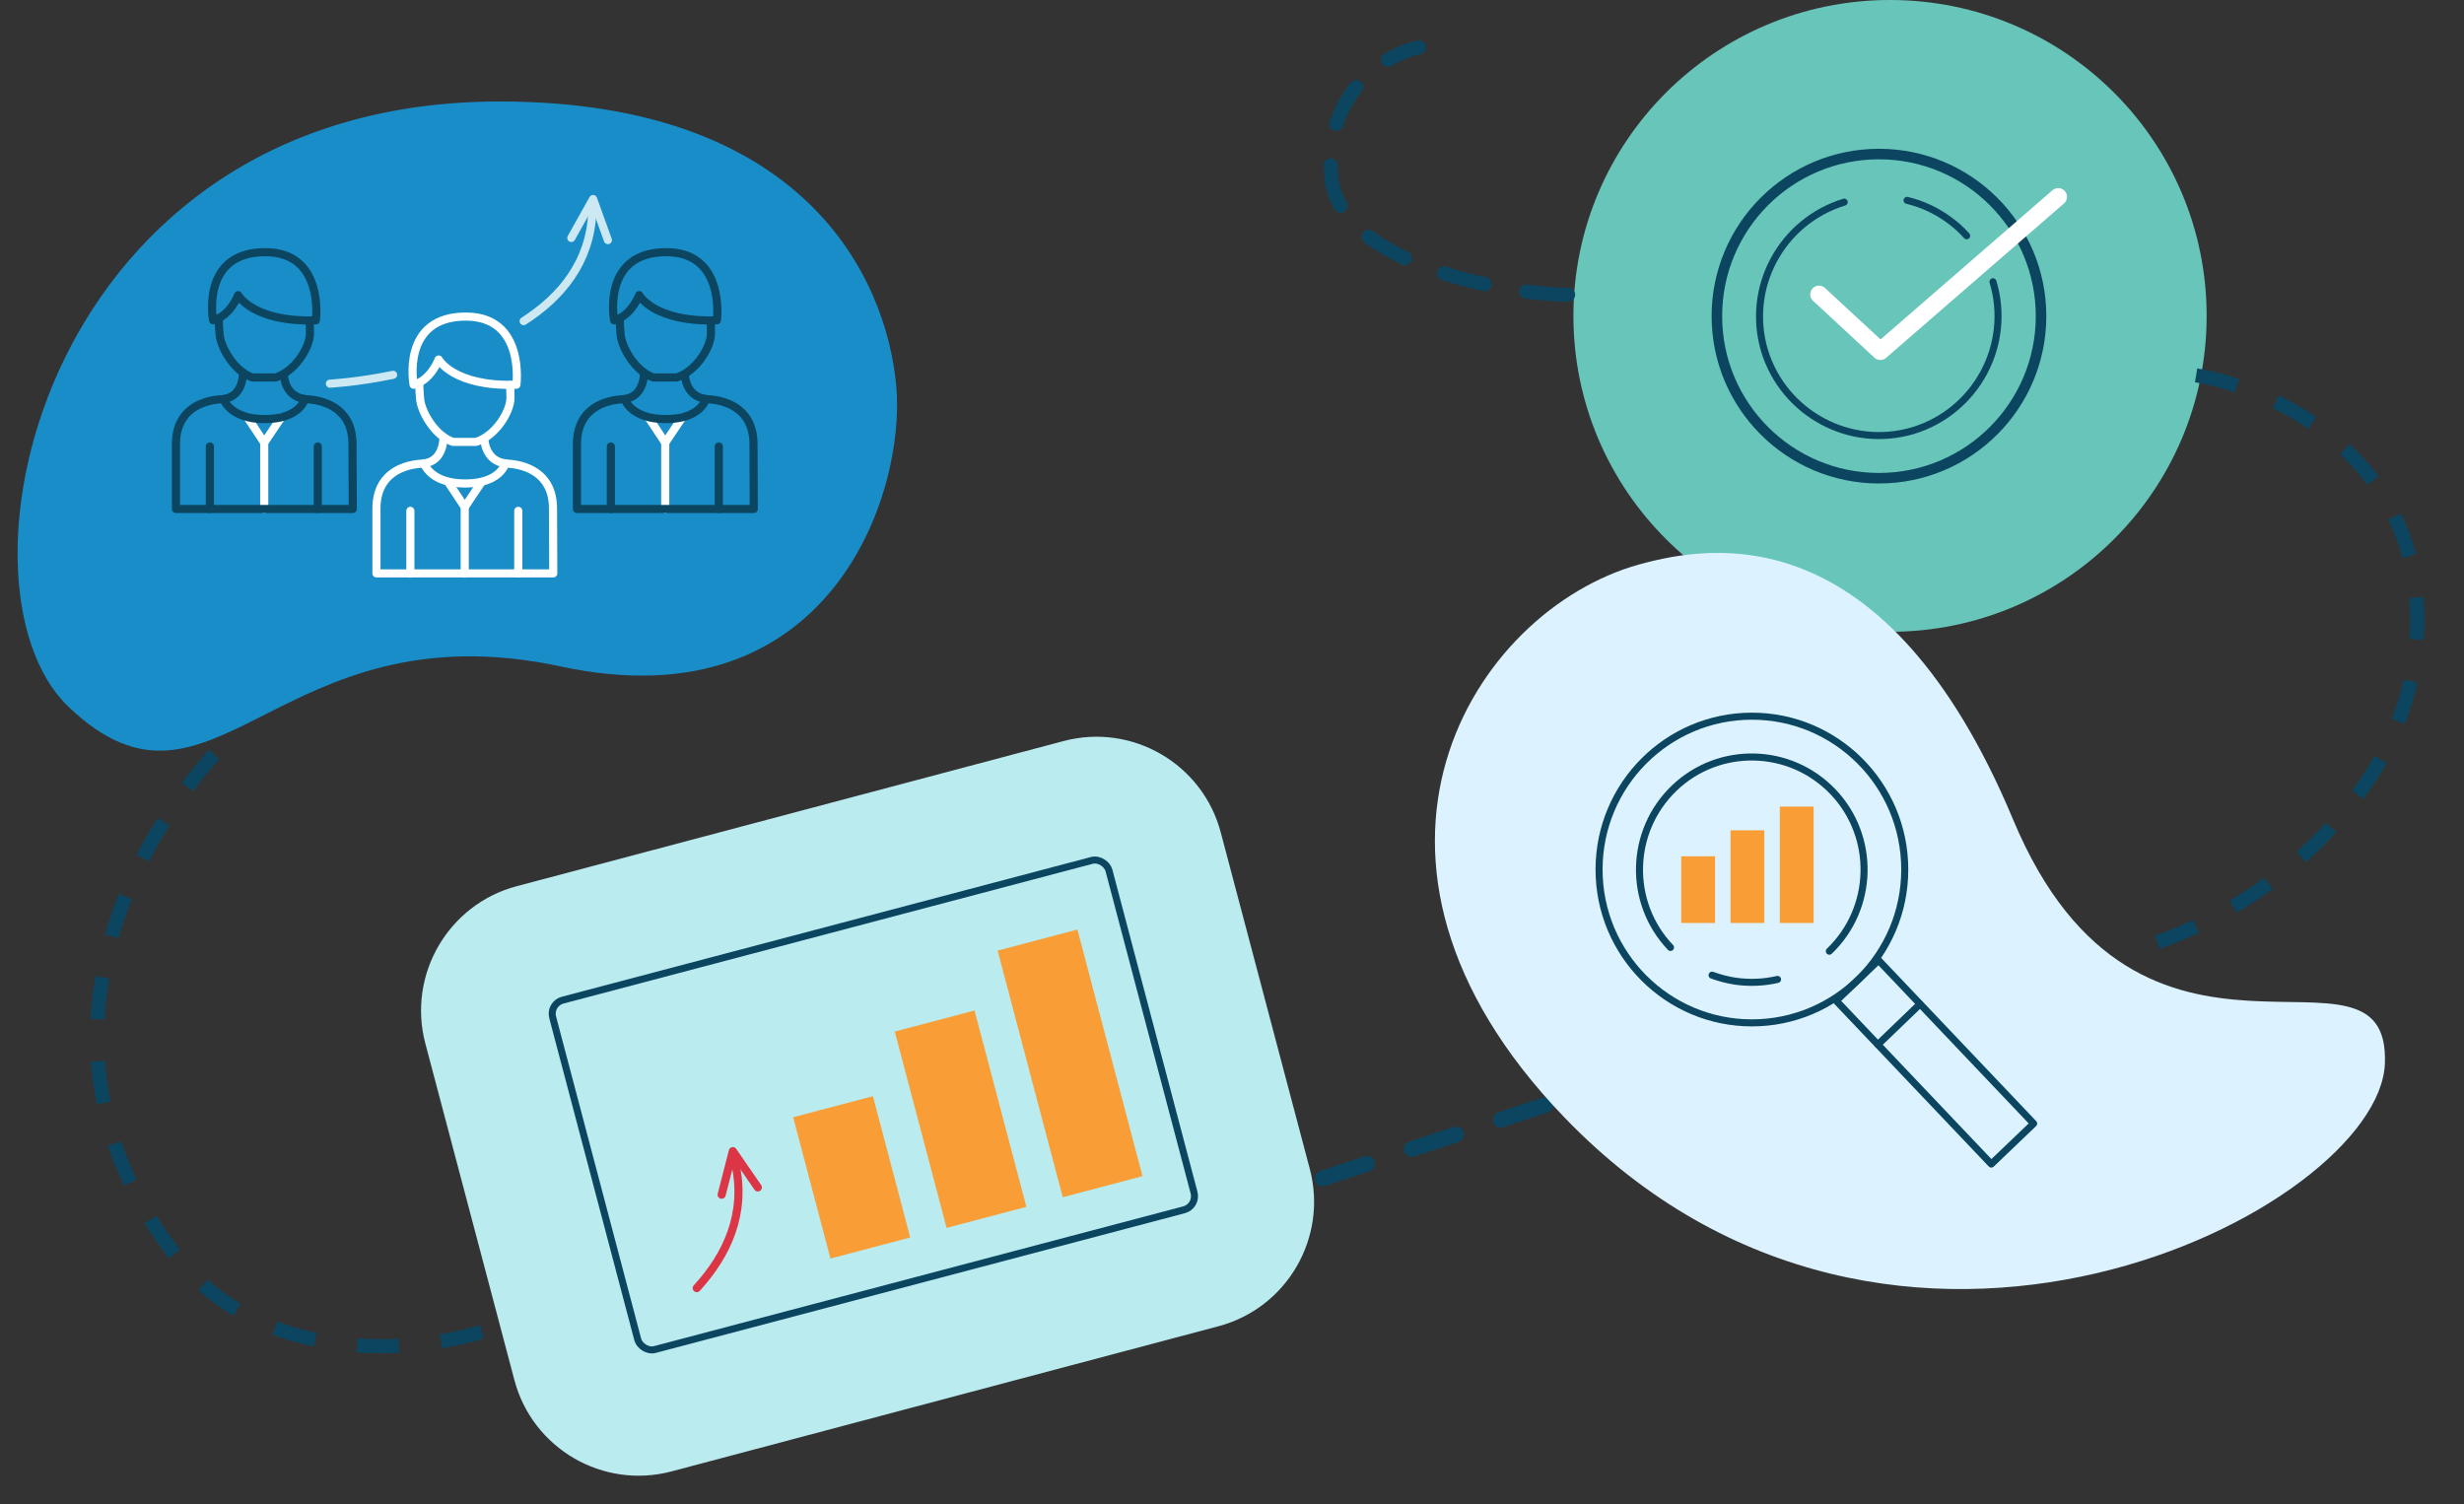<svg width="398" height="243" viewBox="0 0 398 243" fill="none" xmlns="http://www.w3.org/2000/svg">
<rect x="0" y="0" width="398" height="243" fill="#333333" stroke="none"/>
<path d="M144.759 62.23C146.408 79.881 133.978 116.968 90.602 107.657C44.665 97.795 34.562 136.567 11.07 114.176C-9.571 94.502 6.825 16.392 80.696 16.392C129.694 16.391 143.109 44.58 144.759 62.23Z" fill="#198DC8"/>
<g clip-path="url(#clip0_184_3466)">
<path d="M39.983 67.434L42.679 71.508L45.417 67.434" stroke="white" stroke-width="1.312" stroke-miterlimit="10" stroke-linecap="round" stroke-linejoin="round"/>
<path d="M42.679 71.508V82.214" stroke="white" stroke-width="1.312" stroke-miterlimit="10" stroke-linecap="round" stroke-linejoin="round"/>
<path d="M35.375 51.44C35.288 52.35 35.419 53 35.462 53.91C35.549 55.904 37.723 59.935 40.766 60.976H44.504C47.634 60.022 50.025 56.164 50.069 53.91C50.069 53.824 50.025 51.786 50.025 51.786" stroke="#0B4560" stroke-width="1.312" stroke-miterlimit="10" stroke-linecap="round" stroke-linejoin="round"/>
<path d="M34.419 51.742C34.419 51.742 32.333 40.732 42.853 40.732C52.46 40.732 51.025 51.742 51.025 51.742C40.853 52.089 38.462 47.668 38.462 47.668C38.462 47.668 37.201 51.049 34.419 51.742Z" stroke="#0B4560" stroke-width="1.312" stroke-miterlimit="10" stroke-linecap="round" stroke-linejoin="round"/>
<path d="M39.245 60.195C39.245 60.195 39.375 64.053 36.115 64.443C36.115 64.443 37.071 67.694 42.766 67.694C48.461 67.694 49.243 64.443 49.243 64.443C45.983 64.053 45.852 60.629 45.852 60.629" stroke="#0B4560" stroke-width="1.312" stroke-miterlimit="10" stroke-linecap="round" stroke-linejoin="round"/>
<path d="M36.245 64.486C36.245 64.486 28.333 64.183 28.42 71.855V82.215H56.981L56.937 71.855C57.024 64.183 49.112 64.486 49.112 64.486" stroke="#0B4560" stroke-width="1.312" stroke-miterlimit="10" stroke-linecap="round" stroke-linejoin="round"/>
<path d="M51.33 72.115V82.215" stroke="#0B4560" stroke-width="1.312" stroke-miterlimit="10" stroke-linecap="round" stroke-linejoin="round"/>
<path d="M33.898 72.115V82.215" stroke="#0B4560" stroke-width="1.312" stroke-miterlimit="10" stroke-linecap="round" stroke-linejoin="round"/>
<path d="M104.755 67.434L107.451 71.508L110.189 67.434" stroke="white" stroke-width="1.312" stroke-miterlimit="10" stroke-linecap="round" stroke-linejoin="round"/>
<path d="M107.451 71.508V82.214" stroke="white" stroke-width="1.312" stroke-miterlimit="10" stroke-linecap="round" stroke-linejoin="round"/>
<path d="M100.147 51.44C100.06 52.35 100.191 53 100.234 53.91C100.321 55.904 102.495 59.935 105.538 60.976H109.276C112.406 60.022 114.797 56.164 114.841 53.91C114.841 53.824 114.797 51.786 114.797 51.786" stroke="#0B4560" stroke-width="1.312" stroke-miterlimit="10" stroke-linecap="round" stroke-linejoin="round"/>
<path d="M99.191 51.742C99.191 51.742 97.105 40.732 107.625 40.732C117.232 40.732 115.797 51.742 115.797 51.742C105.625 52.089 103.234 47.668 103.234 47.668C103.234 47.668 101.973 51.049 99.191 51.742Z" stroke="#0B4560" stroke-width="1.312" stroke-miterlimit="10" stroke-linecap="round" stroke-linejoin="round"/>
<path d="M104.017 60.195C104.017 60.195 104.147 64.053 100.887 64.443C100.887 64.443 101.843 67.694 107.538 67.694C113.232 67.694 114.015 64.443 114.015 64.443C110.755 64.053 110.624 60.629 110.624 60.629" stroke="#0B4560" stroke-width="1.312" stroke-miterlimit="10" stroke-linecap="round" stroke-linejoin="round"/>
<path d="M101.017 64.486C101.017 64.486 93.105 64.183 93.192 71.855V82.215H121.753L121.709 71.855C121.796 64.183 113.884 64.486 113.884 64.486" stroke="#0B4560" stroke-width="1.312" stroke-miterlimit="10" stroke-linecap="round" stroke-linejoin="round"/>
<path d="M116.102 72.115V82.215" stroke="#0B4560" stroke-width="1.312" stroke-miterlimit="10" stroke-linecap="round" stroke-linejoin="round"/>
<path d="M98.669 72.115V82.215" stroke="#0B4560" stroke-width="1.312" stroke-miterlimit="10" stroke-linecap="round" stroke-linejoin="round"/>
<path d="M72.37 77.836L75.065 81.91L77.803 77.836" stroke="white" stroke-width="1.312" stroke-miterlimit="10" stroke-linecap="round" stroke-linejoin="round"/>
<path d="M75.065 81.91V92.617" stroke="white" stroke-width="1.312" stroke-miterlimit="10" stroke-linecap="round" stroke-linejoin="round"/>
<path d="M67.762 61.842C67.675 62.752 67.806 63.402 67.849 64.312C67.936 66.306 70.11 70.338 73.153 71.378H76.891C80.021 70.424 82.412 66.567 82.455 64.312C82.455 64.226 82.412 62.189 82.412 62.189" stroke="white" stroke-width="1.312" stroke-miterlimit="10" stroke-linecap="round" stroke-linejoin="round"/>
<path d="M66.805 62.145C66.805 62.145 64.719 51.135 75.239 51.135C84.846 51.135 83.412 62.145 83.412 62.145C73.239 62.492 70.848 58.07 70.848 58.07C70.848 58.07 69.588 61.451 66.805 62.145Z" stroke="white" stroke-width="1.312" stroke-miterlimit="10" stroke-linecap="round" stroke-linejoin="round"/>
<path d="M71.631 70.598C71.631 70.598 71.761 74.456 68.501 74.846C68.501 74.846 69.457 78.097 75.152 78.097C80.847 78.097 81.629 74.846 81.629 74.846C78.369 74.456 78.239 71.031 78.239 71.031" stroke="white" stroke-width="1.312" stroke-miterlimit="10" stroke-linecap="round" stroke-linejoin="round"/>
<path d="M68.631 74.888C68.631 74.888 60.719 74.585 60.806 82.257V92.617H89.367L89.323 82.257C89.41 74.585 81.499 74.888 81.499 74.888" stroke="white" stroke-width="1.312" stroke-miterlimit="10" stroke-linecap="round" stroke-linejoin="round"/>
<path d="M83.716 82.518V92.617" stroke="white" stroke-width="1.312" stroke-miterlimit="10" stroke-linecap="round" stroke-linejoin="round"/>
<path d="M66.284 82.518V92.617" stroke="white" stroke-width="1.312" stroke-miterlimit="10" stroke-linecap="round" stroke-linejoin="round"/>
<path d="M84.585 51.872C90.67 47.971 95.322 42.336 95.67 34.273" stroke="#CCE9F3" stroke-width="1.312" stroke-miterlimit="10" stroke-linecap="round" stroke-linejoin="round"/>
<path d="M53.286 61.973C53.286 61.973 57.633 61.757 63.501 60.543" stroke="#CCE9F3" stroke-width="1.312" stroke-miterlimit="10" stroke-linecap="round" stroke-linejoin="round"/>
<path d="M92.279 38.436L95.8 32.15L98.191 38.782" stroke="#CCE9F3" stroke-width="1.312" stroke-miterlimit="10" stroke-linecap="round" stroke-linejoin="round"/>
</g>
<path d="M171.782 119.704L83.477 143.142C72.385 146.075 65.769 157.474 68.706 168.567L83.084 222.906C86.01 234.001 97.4 240.614 108.489 237.67L196.795 214.231C207.887 211.298 214.502 199.899 211.565 188.806L197.187 134.468C194.261 123.372 182.871 116.759 171.782 119.704Z" fill="#B9EBEF"/>
<path d="M140.999 177.066L128.113 180.469L134.14 203.292L147.026 199.889L140.999 177.066Z" fill="#F99E37"/>
<path d="M157.412 163.222L144.526 166.625L152.901 198.338L165.787 194.936L157.412 163.222Z" fill="#F99E37"/>
<path d="M174.028 150.148L161.142 153.551L171.661 193.385L184.547 189.982L174.028 150.148Z" fill="#F99E37"/>
<rect x="88.69" y="162.132" width="92.936" height="58.368" rx="2.267" transform="rotate(-14.793 88.69 162.132)" stroke="#0B4560" stroke-width="1.133"/>
<path d="M112.543 208.068C117.459 202.698 120.533 196.004 118.794 188.048" stroke="#DC3545" stroke-width="1.312" stroke-miterlimit="10" stroke-linecap="round" stroke-linejoin="round"/>
<path d="M116.567 192.98L118.373 185.943L122.408 191.8" stroke="#DC3545" stroke-width="1.312" stroke-miterlimit="10" stroke-linecap="round" stroke-linejoin="round"/>
<ellipse cx="305.288" cy="51.025" rx="51.142" ry="51.025" fill="#68C5B9"/>
<path d="M303.501 77.245C317.96 77.245 329.682 65.523 329.682 51.064C329.682 36.604 317.96 24.883 303.501 24.883C289.042 24.883 277.32 36.604 277.32 51.064C277.32 65.523 289.042 77.245 303.501 77.245Z" stroke="#0B4560" stroke-width="1.7" stroke-miterlimit="10" stroke-linecap="round" stroke-linejoin="round"/>
<path d="M308.035 32.363C310.415 32.93 312.625 33.95 314.608 35.367C315.742 36.16 316.762 37.067 317.668 38.087" stroke="#0B4560" stroke-width="1.133" stroke-miterlimit="10" stroke-linecap="round" stroke-linejoin="round"/>
<path d="M321.919 45.51C324.979 55.711 319.198 66.421 309.055 69.538C298.854 72.598 288.144 66.818 285.027 56.674C281.967 46.474 287.747 35.763 297.891 32.647" stroke="#0B4560" stroke-width="1.133" stroke-miterlimit="10" stroke-linecap="round" stroke-linejoin="round"/>
<path d="M293.811 47.551L303.728 56.731L332.459 31.797" stroke="white" stroke-width="2.833" stroke-miterlimit="10" stroke-linecap="round" stroke-linejoin="round"/>
<path d="M354.733 60.635C365.405 62.335 387.431 71.629 390.151 95.203C393.551 124.67 367.2 146.771 345.949 153.004" stroke="#0B4560" stroke-width="2.267" stroke-dasharray="6.8 6.8"/>
<path d="M77.822 215.118C67.506 218.338 42.264 221.194 27.946 202.27C1.99 167.963 22.842 132.274 39.108 117.246" stroke="#0B4560" stroke-width="2.267" stroke-dasharray="6.8 6.8"/>
<path d="M253.296 47.602C244.04 47.602 216.405 42.898 215.045 28.618C213.685 14.337 224.679 8.5 229.212 7.65" stroke="#0B4560" stroke-width="2.267" stroke-linecap="round" stroke-dasharray="6.8 6.8"/>
<path d="M264.009 173.74L211.716 190.991" stroke="#0B4560" stroke-width="2.527" stroke-linecap="round" stroke-dasharray="7.58 7.58"/>
<path d="M264.747 91.183C276.633 87.885 304.651 83.288 325.172 132.392C345.694 181.495 386.069 148.187 385.224 171.762C384.378 195.337 305.836 235.729 252.672 180.475C212.493 138.716 237.967 98.614 264.747 91.183Z" fill="#DCF3FF"/>
<path d="M277.028 138.314H271.56V149.086H277.028V138.314Z" fill="#F99E37"/>
<path d="M284.989 134.119H279.521V149.086H284.989V134.119Z" fill="#F99E37"/>
<path d="M292.95 130.287H287.482V149.086H292.95V130.287Z" fill="#F99E37"/>
<path d="M282.979 165.223C296.614 165.223 307.667 154.133 307.667 140.453C307.667 126.773 296.614 115.684 282.979 115.684C269.344 115.684 258.291 126.773 258.291 140.453C258.291 154.133 269.344 165.223 282.979 165.223Z" stroke="#0B4560" stroke-width="1.138" stroke-miterlimit="10" stroke-linecap="round" stroke-linejoin="round"/>
<path d="M287.12 158.203C284.868 158.728 282.577 158.808 280.285 158.486C278.998 158.284 277.752 157.961 276.545 157.518" stroke="#0B4560" stroke-width="1.138" stroke-miterlimit="10" stroke-linecap="round" stroke-linejoin="round"/>
<path d="M269.83 153.041C262.915 145.779 263.196 134.242 270.434 127.303C277.671 120.364 289.171 120.647 296.086 127.908C303.002 135.17 302.721 146.707 295.483 153.646" stroke="#0B4560" stroke-width="1.138" stroke-miterlimit="10" stroke-linecap="round" stroke-linejoin="round"/>
<path d="M303.437 155.116L296.597 161.656L321.646 188.027L328.486 181.486L303.437 155.116Z" stroke="#0B4560" stroke-width="1.138" stroke-miterlimit="10" stroke-linecap="round" stroke-linejoin="round"/>
<path d="M303.324 168.733L310.119 162.197" stroke="#0B4560" stroke-width="1.138" stroke-miterlimit="10" stroke-linecap="round" stroke-linejoin="round"/>
<defs>
<clipPath id="clip0_184_3466">
<rect width="94.636" height="61.769" fill="white" transform="translate(27.768 31.502)"/>
</clipPath>
</defs>
</svg>
